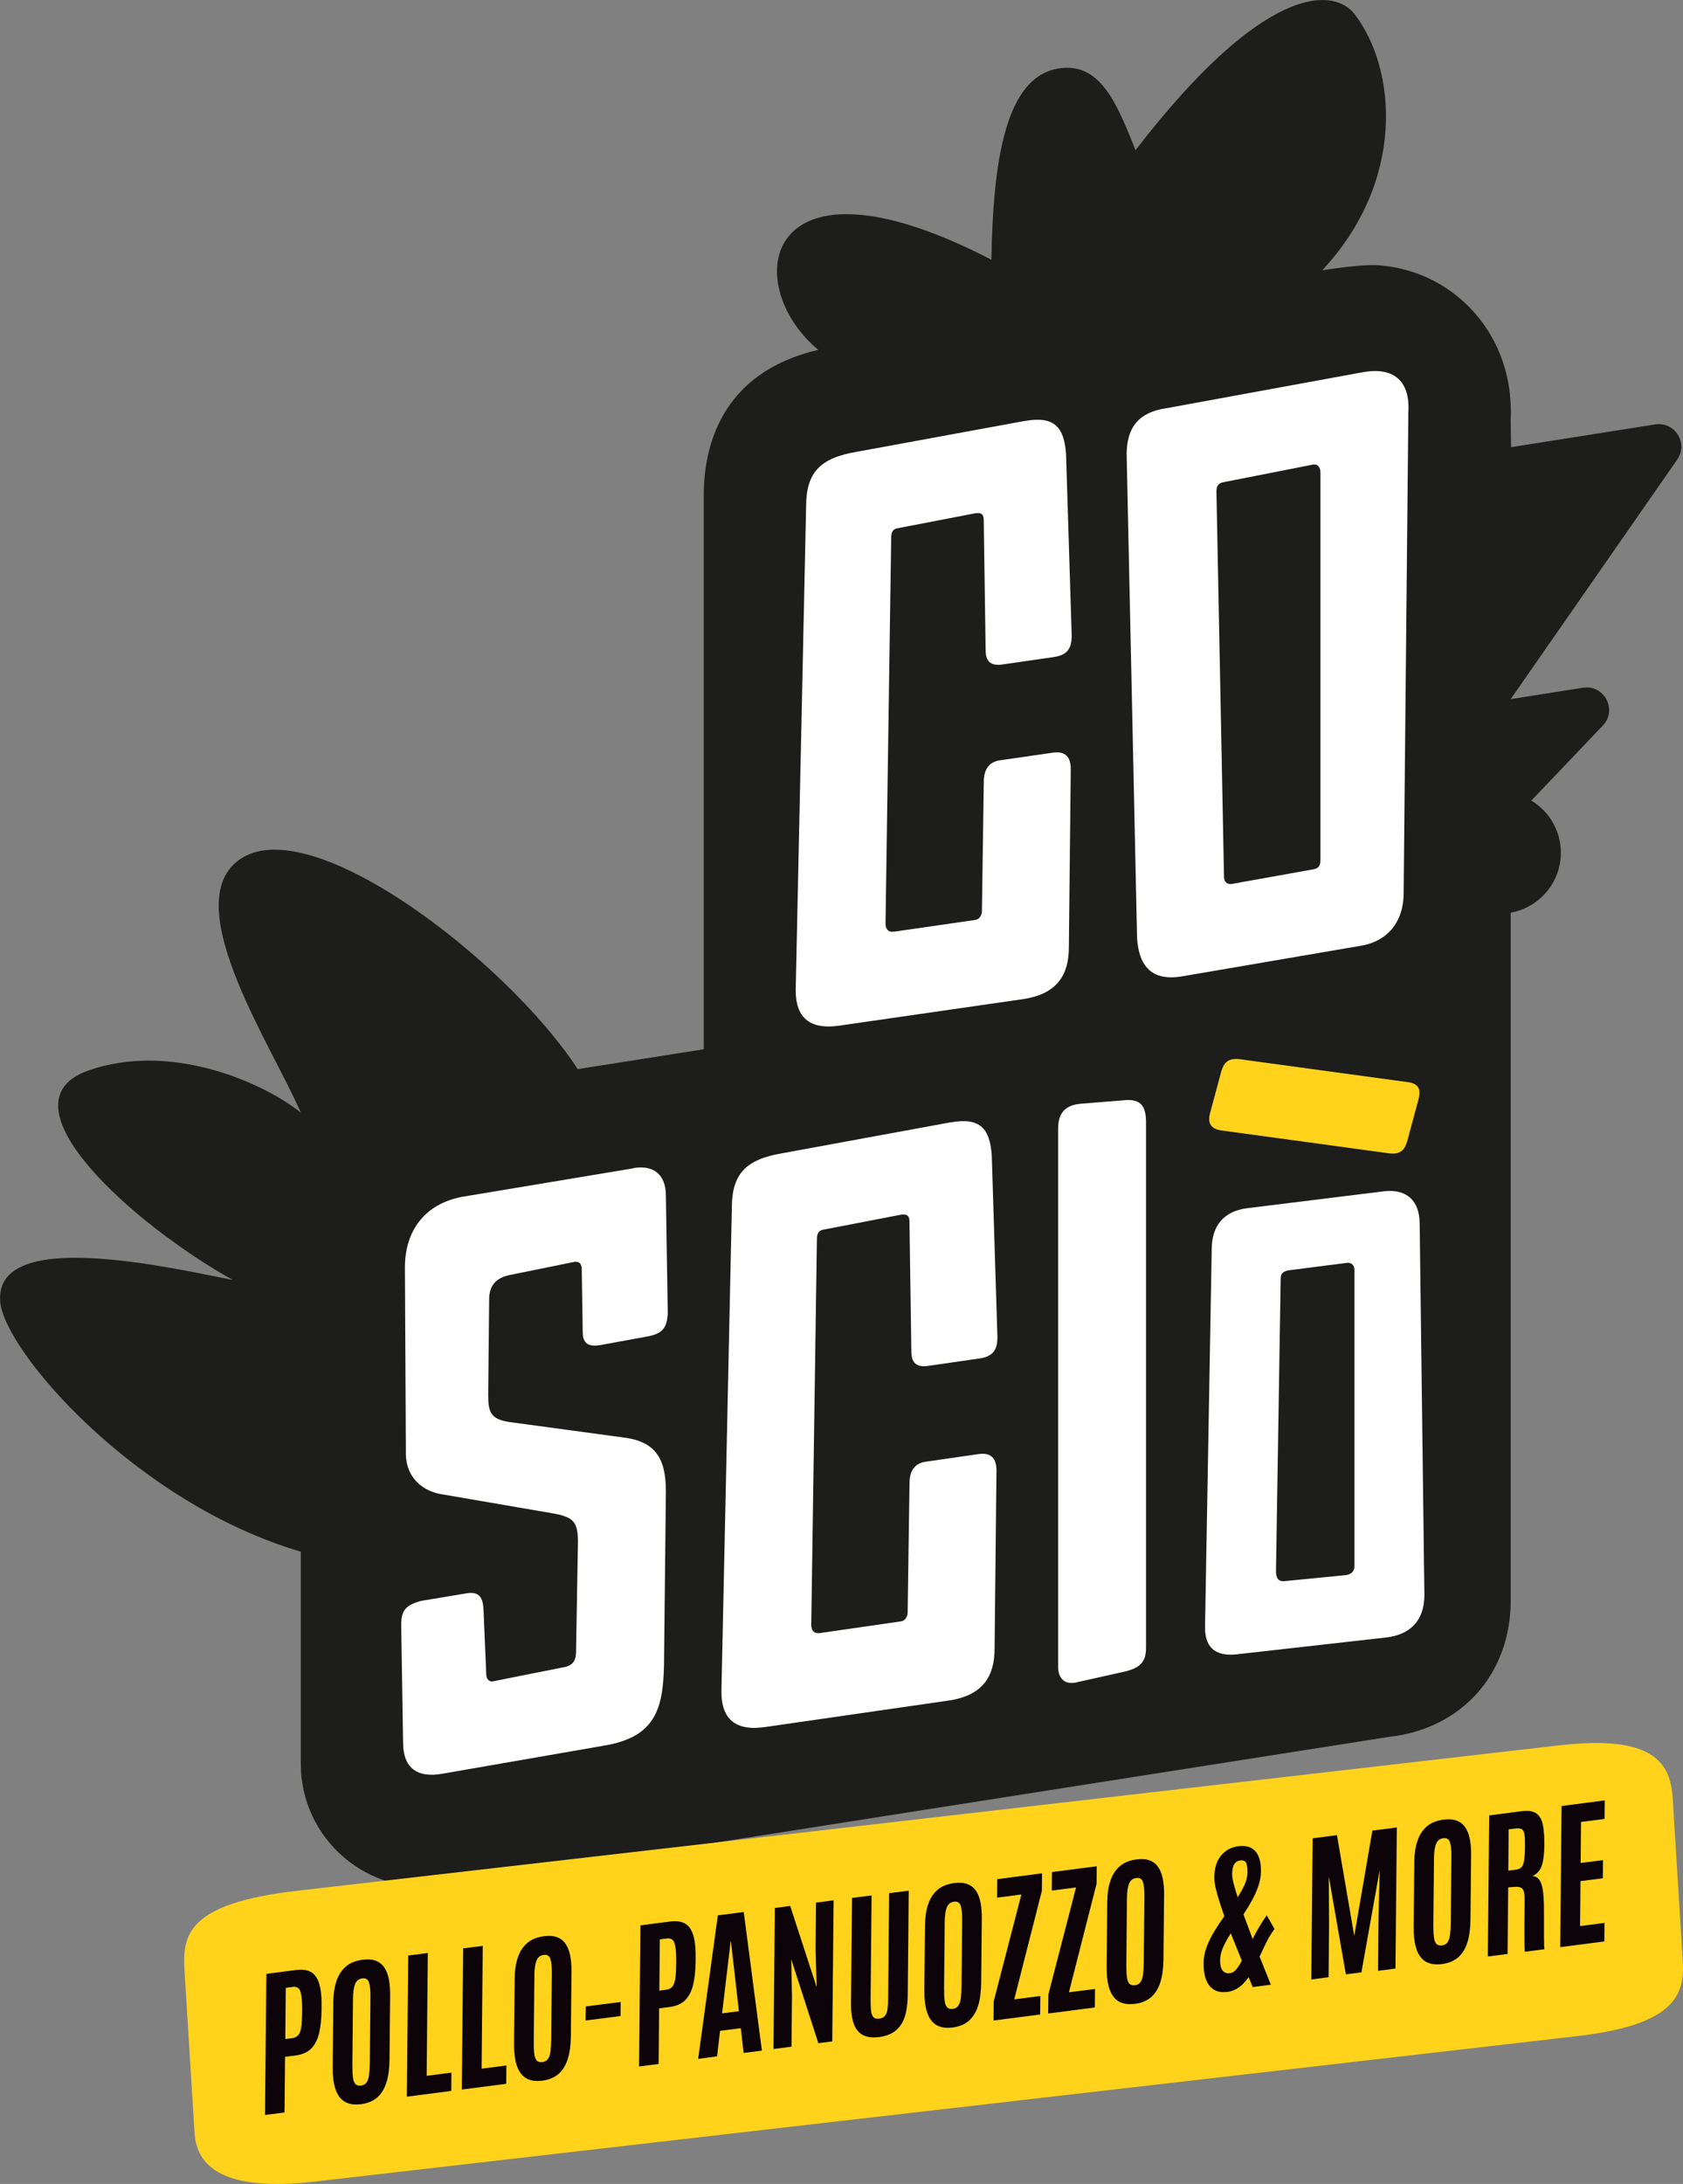 <svg xmlns="http://www.w3.org/2000/svg" id="Livello_2" data-name="Livello 2" viewBox="0 0 321.29 416.64"><rect x="0" y="0" width="321.29" height="416.64" fill="#808080" stroke="none"/><defs><style>      .cls-1 {        fill: #1d1d1b;      }      .cls-2 {        fill: #0c0408;      }      .cls-3 {        fill: #fff;      }      .cls-4 {        fill: #ffd31c;      }    </style></defs><g id="Livello_1-2" data-name="Livello 1"><g><g><path class="cls-1" d="M315.98,80.97l-27.52,4.34-.07-5.24c.42-9.88-3.48-16.52-6.87-20.37-4.65-5.3-11.13-8.53-18.25-9.09-3.39-.27-10.85.96-10.85.96,15.96-17.13,14.2-38.3,6.24-48.79-4.13-5.44-17.59-5.69-41.89,25.88-3.67-9.36-6.88-16.7-14.48-15.63-10.44,1.47-12.69,17.8-13.04,36.52-43.6-22.59-48.25,4.55-33.03,17.2-18.78,4.33-21.81,18.8-21.87,27.45v105.97l-24.07,3.79c-13.37-20.63-52.57-50.92-65.43-39.28-10.09,9.13,7.26,35.24,12.57,47.57-7.78-6.16-25.31-13.44-40.61-8-17.36,6.18,8.66,29.37,27.66,39.95-12.14-2.4-45.71-10.15-44.42,4.19.85,9.43,25.85,38.35,57.37,47.63v40.45c0,14.43,12.89,25.46,27.15,23.22l180.52-28.33c13.94-1.52,23.31-11.98,23.31-26.06v-131.19c5.44-.97,9.57-5.72,9.57-11.43,0-4.22-2.26-7.92-5.63-9.95l13.65-14.32c2.83-2.97.28-7.84-3.78-7.21l-13.81,2.17,31.79-45.7c2.16-3.11-.46-7.29-4.2-6.7Z"></path><g><path class="cls-3" d="M195.75,80.3c5.6-.99,7.4,1.28,7.76,6.28l1.08,34.67c0,2.35-.73,3.71-3.43,4.1l-9.75,1.41c-2.34.34-3.25-.61-3.25-2.78l-.36-24.67c0-.9-.18-1.6-1.62-1.39l-14.79,2.85c-.9.13-1.26.72-1.26,1.8l-1.08,73.6c0,1.08.54,1.72,1.62,1.57l15.52-2.24c.9-.13,1.26-1.09,1.26-1.63l.36-24.77c0-2.16.9-3.74,3.07-4.05l10.1-1.46c2.35-.34,3.43.77,3.43,3.11l-.36,33.98c0,5.23-2.16,8.98-8.84,9.94l-35.01,5.05c-5.77.83-8.3-1.69-8.3-6.74l1.99-92.32c0-6.49,2.71-9.23,9.56-10.4l32.3-5.93Z"></path><path class="cls-3" d="M259.83,71.07l-37.17,6.81c-5.24.75-7.58,3.62-7.58,8.85l1.99,92.29c.36,5.18,2.71,8.27,8.66,7.23l33.75-5.77c5.41-.78,8.48-4.66,8.48-10.06l.9-91.8c.37-6.19-3.07-8.76-9.02-7.54ZM252.07,164.21c0,.9-.36,1.5-1.44,1.65l-15.52,2.78c-.9.13-1.44-.51-1.44-1.24l-1.45-73.6c0-1.08.37-1.67,1.45-1.83l16.97-3.34c1.08-.16,1.44.7,1.44,1.59v73.98Z"></path><path class="cls-3" d="M120.81,222.87c3.79-.72,6.31,1.08,6.31,5.23l.36,22.5c-.18,2.19-.54,3.69-3.61,4.31l-9.38,1.72c-2.34.34-3.25-.44-3.25-2.6l-.18-11.88c0-.9-.36-1.57-1.44-1.41l-12.27,2.49c-2.71.57-3.97,2.02-3.97,4.72l-.18,18.07c0,3.25.36,4.64,3.79,5.23l22.55,3.06c6.14.92,7.58,4.68,7.58,10.28l-.36,33.07c-.18,8.33-1.62,13.77-11.55,15.38l-30.68,5.33c-4.88.89-7.58-1.07-7.58-5.94l-.36-22.5c0-2.89,1.08-3.77,3.79-4.52l8.3-1.38c2.7-.57,3.43.59,3.61,2.73l.54,12.74c0,.54.36,1.39,1.26,1.26l12.99-2.59c2.17-.31,2.89-1.14,2.89-3.12l.36-20.8c0-3.79-.73-4.77-4.51-5.49l-21.12-3.63c-3.97-.51-7.4-3.26-7.22-8.34l-.18-34.98c0-7.04,3.79-12.09,10.83-13.47l32.67-5.44Z"></path><path class="cls-3" d="M181.57,214.11c5.6-.99,7.4,1.28,7.76,6.28l1.08,34.67c0,2.35-.73,3.71-3.43,4.1l-9.75,1.41c-2.34.34-3.25-.61-3.25-2.78l-.36-24.67c0-.9-.18-1.6-1.62-1.39l-14.79,2.85c-.9.13-1.26.72-1.26,1.8l-1.08,73.6c0,1.08.54,1.72,1.62,1.57l15.52-2.24c.9-.13,1.26-1.09,1.26-1.63l.36-24.77c0-2.16.9-3.74,3.07-4.05l10.1-1.46c2.35-.34,3.43.77,3.43,3.11l-.36,33.98c0,5.23-2.16,8.98-8.84,9.94l-35.01,5.05c-5.77.83-8.3-1.69-8.3-6.74l1.99-92.32c0-6.49,2.71-9.23,9.56-10.4l32.3-5.93Z"></path><path class="cls-3" d="M214.63,209.89c3.25-.29,4.15,1.2,4.15,4.27v100.15c0,2.35-.72,3.71-3.79,4.52l-9.2,2.05c-2.53.72-3.79-.72-3.79-2.88v-102.67c0-2.89,1.26-4.51,4.33-4.77l8.3-.66Z"></path><path class="cls-3" d="M271.02,233.5c0-4.51-2.53-6.67-6.68-6.25l-25.99,3.21c-4.87.52-7.03,3.54-7.03,7.87l-1.27,71.64c-.18,4.17,1.8,6.06,5.96,5.64l28.51-3.21c4.69-.5,7.4-3.24,7.4-8.11l-.9-70.78ZM258.56,298.81c0,.9-.54,1.52-1.62,1.68l-11.55,1.13c-1.44.21-1.8-.65-1.8-1.91l.9-55.89c0-.89.54-1.33,1.62-1.49l11.01-1.41c.9-.13,1.44.52,1.44,1.24v56.66Z"></path><path class="cls-4" d="M233.17,215.66c-2.26-.31-2.61-1.67-2.17-3.3l2.05-7.6c.44-1.63,1-3.05,3.78-2.67l31.97,4.36c2.43.33,2.39,1.83,1.95,3.45l-2.05,7.6c-.44,1.63-1.13,2.85-3.56,2.52l-31.97-4.36Z"></path></g></g><g><path class="cls-4" d="M60.13,416.18c-17.04,1.96-22.58-2.6-22.99-9.28l-1.92-31.06c-.41-6.65.52-12.72,21.49-15.13l240.92-27.74c18.29-2.11,21.29,3.51,21.7,10.16l1.92,31.06c.41,6.65-1.91,12.14-20.19,14.25l-240.92,27.74Z"></path><g><path class="cls-2" d="M50.59,403.48l.26-26.92,5.63-.73c.98-.13,1.78-.07,2.43.17.64.24,1.15.66,1.51,1.26.37.59.62,1.35.77,2.28.15.92.22,2,.2,3.23v.57c-.02,1.73-.17,3.23-.46,4.48-.29,1.25-.79,2.24-1.5,2.97-.71.72-1.71,1.17-2.99,1.34l-2.02.26-.1,10.61-3.74.48ZM54.46,389l1.28-.17c.55-.07.96-.28,1.23-.62.27-.34.46-.87.55-1.59.1-.72.15-1.67.16-2.85v-.52c0-1.46-.1-2.55-.31-3.27-.22-.72-.72-1.03-1.51-.93l-1.31.17-.09,9.77Z"></path><path class="cls-2" d="M68.9,401.42c-1.27.17-2.31,0-3.11-.48-.8-.49-1.38-1.29-1.75-2.4-.37-1.11-.55-2.53-.53-4.24l.12-12.31c.01-1.55.21-2.9.6-4.05.38-1.15.98-2.07,1.79-2.77.81-.7,1.88-1.13,3.19-1.3.99-.13,1.82-.07,2.49.18.68.25,1.22.66,1.63,1.25.41.58.71,1.32.89,2.21.18.89.27,1.91.26,3.08l-.12,12.31c-.02,1.71-.21,3.17-.59,4.38-.38,1.21-.97,2.16-1.76,2.86-.8.69-1.83,1.12-3.11,1.29ZM68.93,397.87c.46-.06.81-.26,1.05-.59.24-.34.4-.82.48-1.46.08-.64.13-1.44.14-2.39l.12-12.54c.01-1.17-.08-2.06-.27-2.68-.19-.61-.62-.87-1.28-.79-.68.09-1.14.46-1.39,1.1-.25.65-.38,1.57-.39,2.78l-.12,12.56c0,.98.02,1.78.1,2.39.07.62.23,1.06.47,1.32.24.26.61.36,1.09.3Z"></path><path class="cls-2" d="M77.67,399.98l.26-26.92,3.74-.48-.22,23.43,4.73-.61-.03,3.49-8.46,1.1Z"></path><path class="cls-2" d="M88.16,398.62l.26-26.92,3.74-.48-.22,23.43,4.73-.61-.03,3.49-8.46,1.1Z"></path><path class="cls-2" d="M103.52,396.93c-1.27.17-2.31,0-3.11-.48-.8-.49-1.38-1.29-1.75-2.4-.37-1.11-.55-2.53-.53-4.24l.12-12.31c.01-1.55.21-2.9.6-4.05.38-1.15.98-2.07,1.79-2.77.81-.7,1.88-1.13,3.19-1.3.99-.13,1.82-.07,2.49.18.68.25,1.22.66,1.63,1.25s.71,1.32.89,2.21c.18.89.27,1.91.26,3.08l-.12,12.31c-.02,1.71-.21,3.17-.59,4.38-.38,1.21-.97,2.16-1.76,2.86-.8.69-1.83,1.12-3.11,1.29ZM103.56,393.39c.46-.06.81-.26,1.05-.59.24-.34.4-.82.48-1.46.08-.64.13-1.44.14-2.39l.12-12.54c.01-1.17-.08-2.06-.27-2.68s-.62-.87-1.28-.79c-.68.09-1.14.46-1.39,1.1-.25.65-.38,1.57-.39,2.78l-.12,12.56c-.01.98.02,1.78.09,2.39.07.62.23,1.06.47,1.32.24.26.61.36,1.09.3Z"></path><path class="cls-2" d="M111.79,385.46l.03-2.68,6.67-.86-.03,2.68-6.67.86Z"></path><path class="cls-2" d="M122,394.23l.26-26.92,5.63-.73c.98-.13,1.78-.07,2.43.17.64.24,1.15.66,1.51,1.26.37.59.62,1.35.77,2.28.15.92.22,2,.2,3.23v.57c-.02,1.73-.17,3.23-.46,4.48-.29,1.25-.79,2.24-1.5,2.97-.71.72-1.71,1.17-2.99,1.34l-2.02.26-.1,10.61-3.74.48ZM125.87,379.76l1.28-.17c.55-.07.96-.28,1.23-.62.27-.34.46-.87.55-1.59.1-.72.15-1.67.16-2.85v-.52c.01-1.46-.1-2.55-.31-3.27-.22-.72-.72-1.03-1.51-.93l-1.31.17-.09,9.77Z"></path><path class="cls-2" d="M133.28,392.77l3.76-27.37,4.94-.64,3.47,26.44-3.49.45-.54-4.73-3.96.51-.57,4.87-3.6.47ZM137.85,384.1l3.21-.42-1.52-13.31h-.06s-1.63,13.72-1.63,13.72Z"></path><path class="cls-2" d="M147.66,390.91l.26-26.92,2.93-.38,5.05,15.48-.2-7.31.08-8.81,3.36-.44-.26,26.92-2.65.34-5.18-16.03.14,7.04-.09,9.65-3.44.45Z"></path><path class="cls-2" d="M167.81,388.61c-1.27.17-2.31.04-3.1-.39-.79-.42-1.37-1.14-1.73-2.16-.36-1.02-.54-2.34-.52-3.97l.19-20.01,3.74-.48-.19,19.93c0,.75.02,1.41.07,1.98.06.56.2.99.43,1.27.23.29.61.39,1.14.33.53-.07.92-.27,1.16-.62.24-.34.39-.8.45-1.38.06-.58.1-1.25.1-2.01l.19-19.93,3.74-.48-.19,20.01c-.02,1.63-.21,3-.59,4.12-.38,1.11-.97,1.98-1.77,2.61-.8.63-1.84,1.02-3.11,1.19Z"></path><path class="cls-2" d="M181.85,386.79c-1.27.17-2.31,0-3.11-.48s-1.38-1.29-1.75-2.4c-.37-1.11-.55-2.53-.53-4.24l.12-12.31c.02-1.55.21-2.9.6-4.05.38-1.15.98-2.07,1.79-2.77.81-.7,1.88-1.13,3.19-1.3.99-.13,1.82-.07,2.49.18.68.25,1.22.66,1.63,1.25.41.58.71,1.32.89,2.21.18.89.27,1.91.26,3.08l-.12,12.31c-.02,1.71-.21,3.17-.59,4.38-.38,1.21-.97,2.16-1.76,2.86-.8.69-1.83,1.12-3.11,1.29ZM181.89,383.24c.46-.06.81-.26,1.05-.59.24-.34.4-.82.48-1.46.08-.64.13-1.44.14-2.39l.12-12.54c.01-1.17-.08-2.06-.27-2.68-.19-.61-.62-.87-1.28-.79-.68.09-1.14.46-1.39,1.1-.25.65-.38,1.57-.39,2.78l-.12,12.56c0,.98.02,1.78.1,2.39.07.62.23,1.06.47,1.32.24.26.61.36,1.09.3Z"></path><path class="cls-2" d="M189.67,385.47l.03-3.64,5.28-20.41-4.63.6.03-3.53,8.55-1.11-.03,3.32-5.28,20.73,4.98-.65-.03,3.53-8.9,1.15Z"></path><path class="cls-2" d="M200.1,384.12l.04-3.64,5.28-20.41-4.63.6.03-3.53,8.55-1.11-.03,3.32-5.28,20.73,4.98-.64-.03,3.53-8.9,1.15Z"></path><path class="cls-2" d="M216.65,382.28c-1.27.16-2.31,0-3.11-.48-.8-.49-1.38-1.29-1.75-2.4-.37-1.11-.55-2.53-.53-4.24l.12-12.31c.01-1.55.21-2.9.6-4.05.38-1.15.98-2.07,1.79-2.77s1.88-1.13,3.19-1.3c.99-.13,1.82-.07,2.49.18.68.25,1.22.66,1.63,1.25s.71,1.32.89,2.21c.18.89.27,1.91.26,3.08l-.12,12.31c-.02,1.71-.21,3.18-.59,4.38-.38,1.21-.97,2.16-1.76,2.86-.8.69-1.83,1.12-3.11,1.29ZM216.68,378.73c.46-.06.81-.26,1.05-.6.24-.34.4-.82.48-1.46s.13-1.44.14-2.39l.12-12.54c.01-1.17-.08-2.06-.27-2.68-.19-.61-.62-.87-1.28-.79-.68.09-1.14.46-1.39,1.1-.25.65-.38,1.57-.39,2.78l-.12,12.56c0,.98.02,1.78.1,2.39.07.62.23,1.06.47,1.32.24.26.61.36,1.09.3Z"></path><path class="cls-2" d="M234.19,380.01c-1.39.18-2.47-.2-3.26-1.14s-1.18-2.4-1.16-4.36c.01-1.05.2-2.08.59-3.09.38-1.01.87-2.01,1.47-2.99.6-.98,1.23-1.93,1.9-2.87-.55-1.55-1.01-2.98-1.38-4.3-.37-1.32-.55-2.36-.54-3.1.02-1.73.44-3.11,1.27-4.14.83-1.02,1.93-1.62,3.28-1.8.99-.13,1.8-.03,2.45.3.65.33,1.13.87,1.45,1.62.32.75.47,1.69.46,2.82,0,.95-.17,1.89-.49,2.82-.31.93-.72,1.85-1.22,2.76-.5.9-1.04,1.8-1.63,2.68l1.75,4.68c.37-.71.77-1.45,1.21-2.21.44-.76.93-1.53,1.48-2.31l1.49,2.62c-.58.78-1.1,1.62-1.55,2.54-.45.91-.88,1.83-1.3,2.73l2.15,5.36-3.46.45-.78-1.89c-.35.49-.73.94-1.13,1.34-.41.4-.86.73-1.37.99-.5.26-1.07.43-1.69.51ZM234.85,376.43c.28-.04.54-.16.78-.36.24-.2.48-.48.72-.82.24-.34.48-.74.72-1.2l-2.11-5.23c-.37.58-.7,1.14-1,1.7-.3.56-.54,1.1-.72,1.64-.18.53-.28,1.05-.31,1.55-.04.97.1,1.69.42,2.15.32.46.81.65,1.49.56ZM236.26,361.96c.55-.83.99-1.65,1.35-2.44.35-.79.53-1.56.54-2.3,0-.88-.08-1.5-.27-1.86-.19-.36-.56-.51-1.11-.44-.33.04-.59.15-.8.32-.21.17-.36.38-.47.63-.11.25-.18.53-.22.82-.04.29-.06.58-.06.86,0,.41.09.99.28,1.76.19.76.45,1.65.78,2.64Z"></path><path class="cls-2" d="M250.33,377.62l.26-26.92,4.64-.6,3.3,19.22,3.46-20.09,4.67-.6-.26,26.92-3.33.43.09-10.03.23-9.23-3.49,19.55-2.97.38-3.26-18.67.05,9.19-.09,10.03-3.31.43Z"></path><path class="cls-2" d="M275.26,374.69c-1.27.17-2.31,0-3.11-.48-.8-.49-1.38-1.29-1.75-2.4-.37-1.11-.55-2.53-.53-4.24l.12-12.31c.02-1.55.21-2.9.6-4.05.38-1.15.98-2.07,1.79-2.77.81-.7,1.88-1.13,3.19-1.3.99-.13,1.82-.07,2.49.18.68.25,1.22.66,1.63,1.25.41.58.71,1.32.89,2.21.18.89.27,1.91.26,3.08l-.12,12.31c-.02,1.71-.21,3.17-.59,4.38-.38,1.21-.97,2.16-1.76,2.86-.8.69-1.83,1.12-3.11,1.29ZM275.29,371.14c.46-.06.81-.26,1.05-.6.24-.34.4-.82.48-1.46s.13-1.44.14-2.39l.12-12.54c.01-1.17-.08-2.06-.27-2.68-.19-.61-.62-.87-1.28-.79-.68.09-1.14.46-1.39,1.1-.25.65-.38,1.57-.39,2.78l-.12,12.56c0,.98.02,1.78.1,2.39.07.62.23,1.06.47,1.32.24.26.61.36,1.09.3Z"></path><path class="cls-2" d="M284.03,373.25l.26-26.92,6.18-.8c1.28-.17,2.24-.01,2.86.45.63.47,1.04,1.22,1.23,2.25.19,1.04.28,2.32.26,3.85-.02,1.58-.17,2.84-.47,3.78-.3.94-.9,1.62-1.81,2.04.43.03.78.17,1.07.43.29.26.51.67.69,1.23s.29,1.28.36,2.17c.07.89.1,1.99.09,3.3,0,.1,0,.39,0,.86,0,.47,0,1.02,0,1.66,0,.64,0,1.27,0,1.9,0,.63.01,1.17.03,1.62s.04.71.06.79l-3.74.48s-.05-.31-.06-.78c0-.47-.02-1.07-.02-1.81s0-1.52,0-2.37c0-.85,0-1.68.02-2.5s.02-1.55.02-2.18c0-.81-.04-1.41-.14-1.81s-.3-.66-.58-.79c-.28-.13-.69-.17-1.22-.13l-1.2.08-.12,12.71-3.74.48ZM287.93,356.87l1.49-.19c.46-.06.8-.22,1.04-.47.24-.26.41-.69.5-1.3.09-.61.15-1.49.16-2.62v-.17c.01-.95-.02-1.67-.1-2.17-.08-.5-.25-.83-.51-.99-.26-.16-.67-.2-1.23-.13l-1.27.16-.07,7.88Z"></path><path class="cls-2" d="M297.85,371.46l.26-26.92,8.23-1.07-.03,3.53-4.49.58-.07,7.83,4.27-.55-.03,3.46-4.27.55-.08,8.57,4.66-.6-.03,3.53-8.4,1.09Z"></path></g></g></g></g></svg>